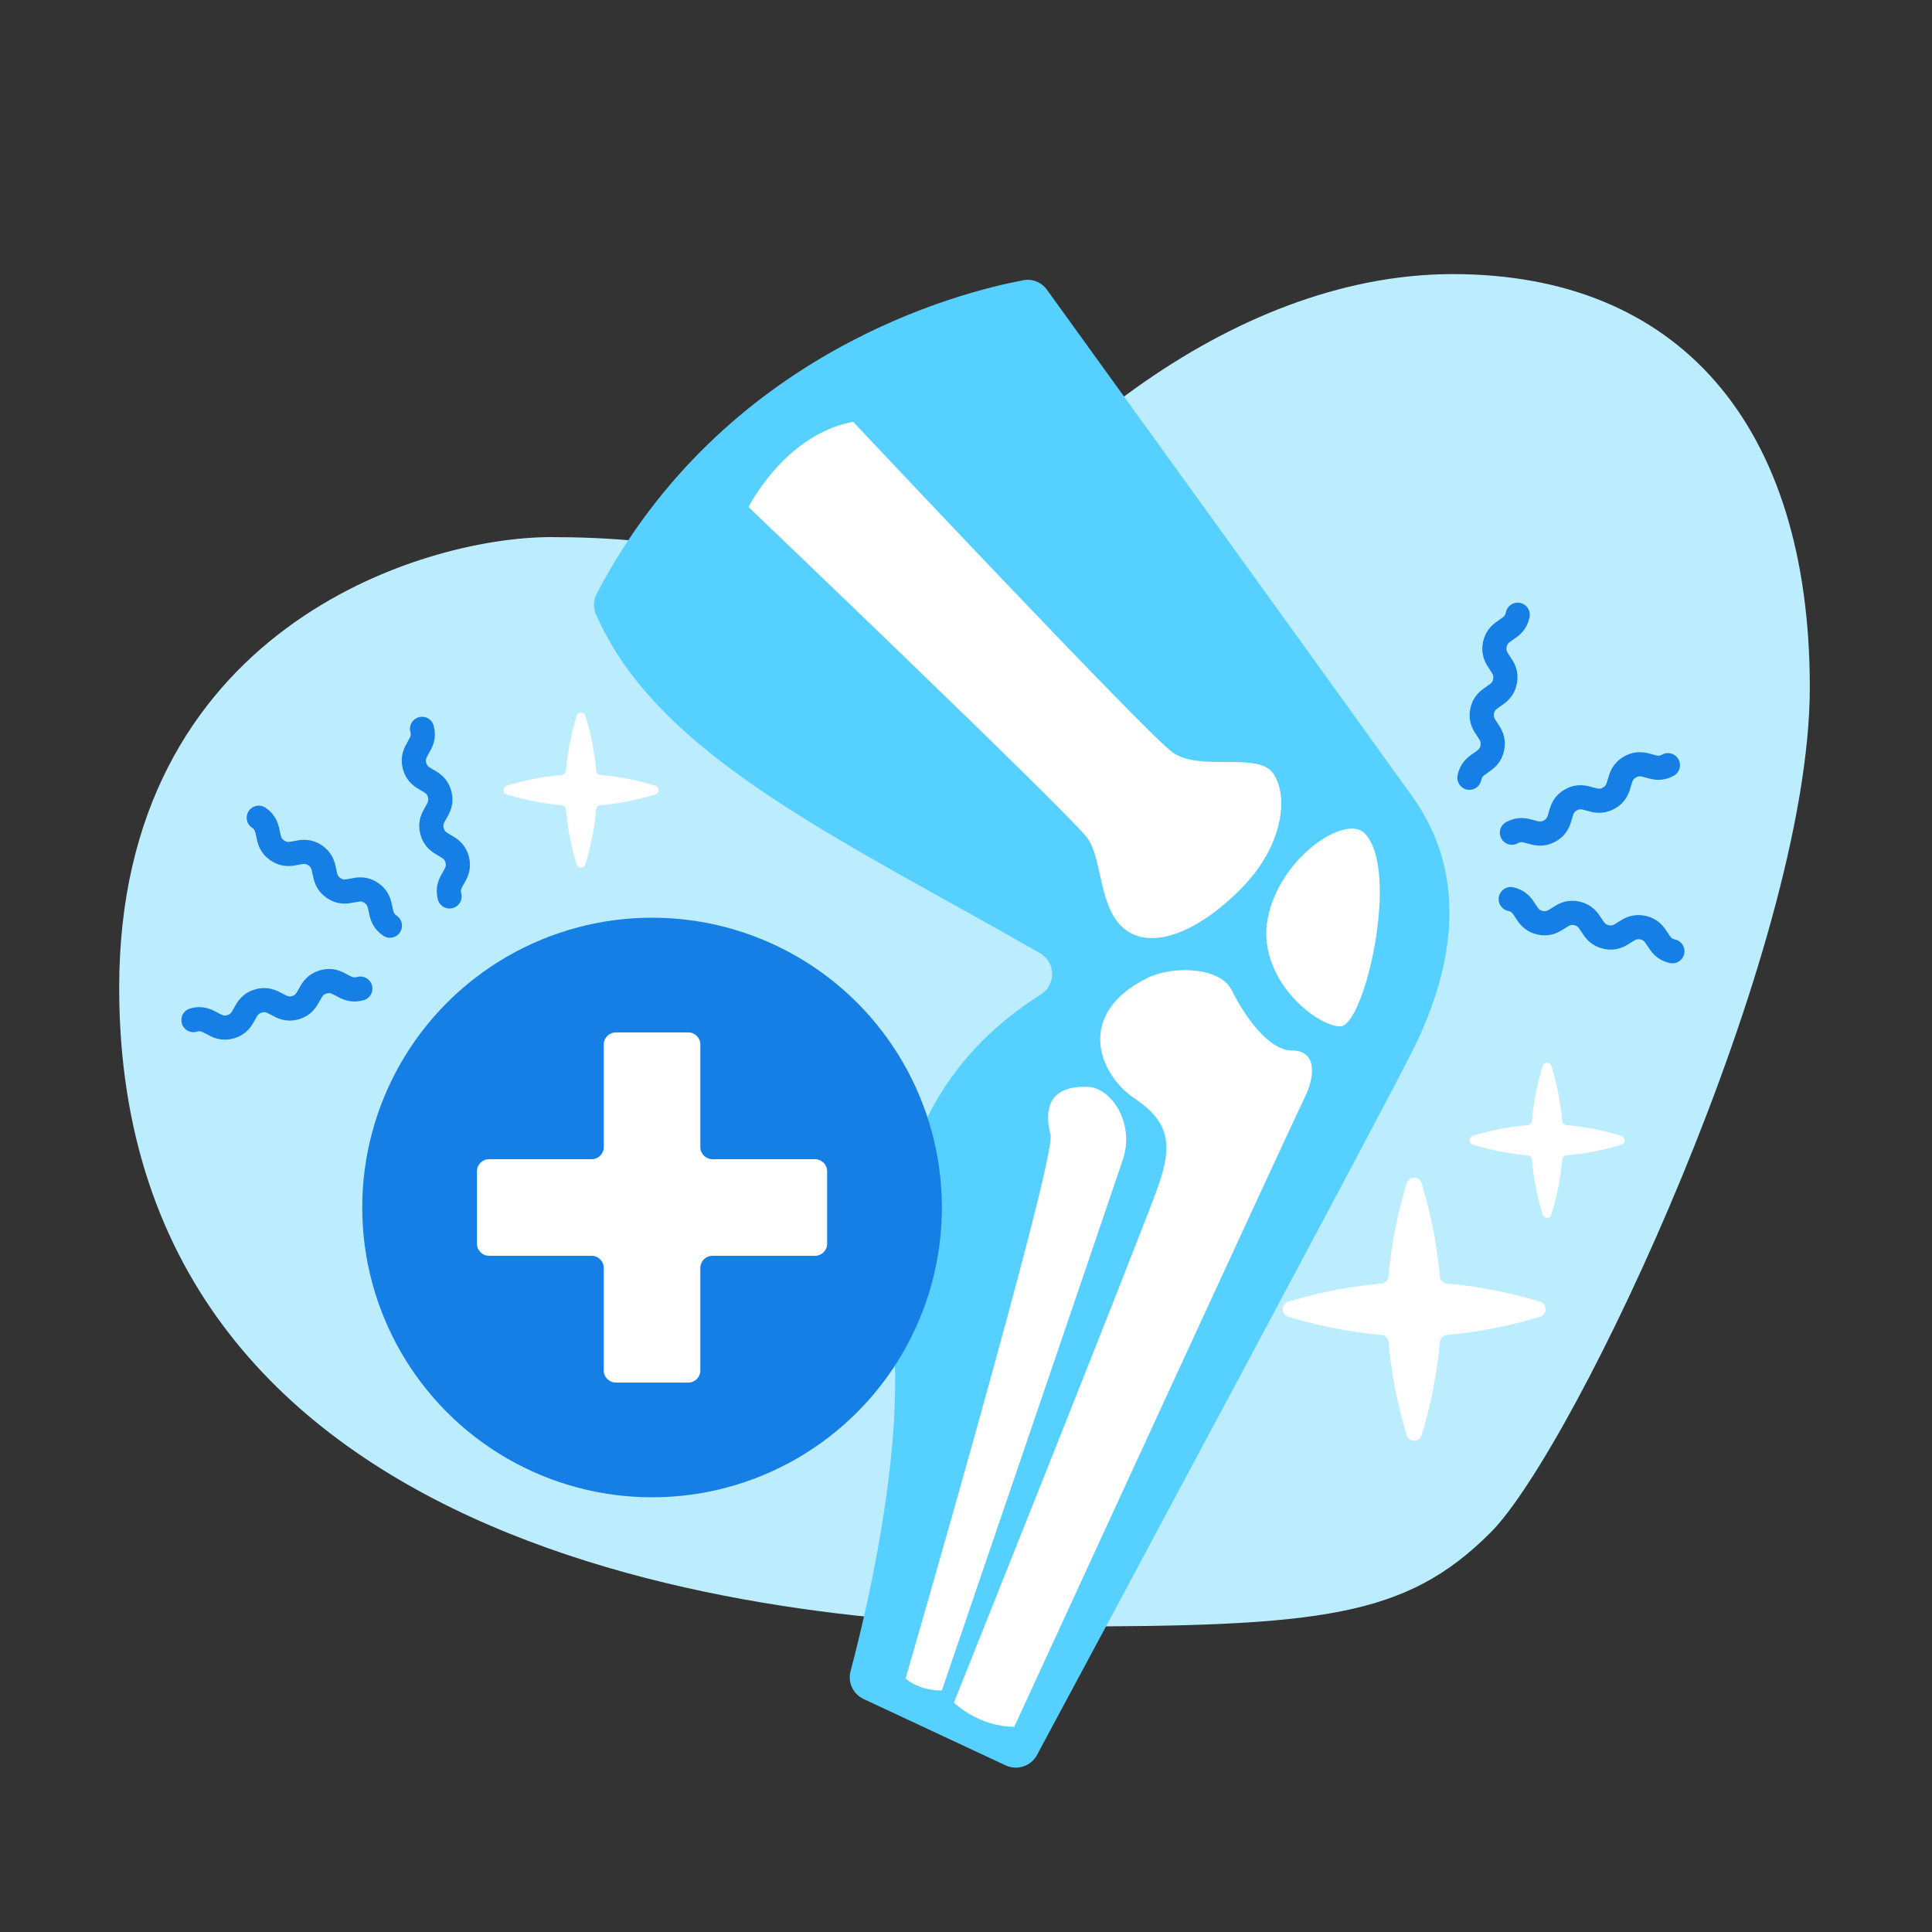 <svg viewBox="0 0 160 160" xmlns="http://www.w3.org/2000/svg" data-name="3. Ginger &amp;amp; Turmeric Gummies_-" id="_3._Ginger_Turmeric_Gummies_-">
  <rect x="0" y="0" width="160" height="160" fill="#333333" stroke="none"/>
  <defs>
    <style>
      .cls-1 {
        fill: #fff;
      }

      .cls-2 {
        fill: #bcedfe;
      }

      .cls-3 {
        fill: #157fe5;
      }

      .cls-4 {
        fill: #56d0ff;
      }

      .cls-5 {
        fill: none;
        stroke: #157fe5;
        stroke-linecap: round;
        stroke-linejoin: round;
        stroke-width: 2px;
      }
    </style>
  </defs>
  <path d="M75.21,52.26c8.79-14.26,26.44-29.56,45.11-29.56s29.56,12.44,29.56,34.22-19.44,63-26.44,70c-7,7-14,7.78-35.78,7.78S9.87,130.04,9.87,81.81c0-29.56,24.89-37.33,35.78-37.33,9.33,0,20.35,1.52,29.56,7.78Z" class="cls-2"></path>
  <path d="M129.72,95.68c1.93-.16,3.56-.58,4.55-.89,.36-.11,.36-.61,0-.72-1-.31-2.63-.73-4.55-.89-.18-.02-.33-.16-.35-.35-.16-1.93-.58-3.56-.89-4.55-.11-.36-.61-.36-.72,0-.31,1-.73,2.63-.89,4.55-.02,.18-.16,.33-.35,.35-1.93,.16-3.56,.58-4.55,.89-.36,.11-.36,.61,0,.72,1,.31,2.63,.73,4.55,.89,.18,.02,.33,.16,.35,.35,.16,1.93,.58,3.56,.89,4.55,.11,.36,.61,.36,.72,0,.31-1,.73-2.63,.89-4.55,.02-.18,.16-.33,.35-.35Z" class="cls-1"></path>
  <path d="M49.72,66.68c1.93-.16,3.56-.58,4.55-.89,.36-.11,.36-.61,0-.72-1-.31-2.63-.73-4.55-.89-.18-.02-.33-.16-.35-.35-.16-1.93-.58-3.56-.89-4.55-.11-.36-.61-.36-.72,0-.31,1-.73,2.63-.89,4.55-.02,.18-.16,.33-.35,.35-1.93,.16-3.56,.58-4.55,.89-.36,.11-.36,.61,0,.72,1,.31,2.63,.73,4.55,.89,.18,.02,.33,.16,.35,.35,.16,1.93,.58,3.56,.89,4.55,.11,.36,.61,.36,.72,0,.31-1,.73-2.63,.89-4.55,.02-.18,.16-.33,.35-.35Z" class="cls-1"></path>
  <path d="M119.83,110.55c3.26-.28,6.03-.99,7.72-1.51,.6-.19,.6-1.04,0-1.23-1.69-.52-4.45-1.23-7.72-1.51-.31-.03-.56-.27-.59-.59-.28-3.26-.99-6.03-1.51-7.72-.19-.6-1.04-.6-1.23,0-.52,1.69-1.23,4.45-1.51,7.72-.03,.31-.27,.56-.59,.59-3.26,.28-6.03,.99-7.72,1.51-.6,.19-.6,1.04,0,1.23,1.69,.52,4.45,1.23,7.72,1.51,.31,.03,.56,.27,.59,.59,.28,3.26,.99,6.03,1.51,7.72,.19,.6,1.04,.6,1.23,0,.52-1.69,1.23-4.45,1.51-7.72,.03-.31,.27-.56,.59-.59Z" class="cls-1"></path>
  <g>
    <path d="M125.21,68.96c1.22-.68,1.9,.54,3.13-.14s.54-1.9,1.76-2.58,1.9,.54,3.13-.14,.54-1.9,1.77-2.59,1.91,.54,3.13-.14" class="cls-5"></path>
    <path d="M121.69,64.41c.26-1.37,1.64-1.11,1.9-2.49s-1.11-1.64-.85-3.01,1.64-1.11,1.9-2.49-1.11-1.64-.85-3.02,1.64-1.12,1.9-2.49" class="cls-5"></path>
    <path d="M125.11,74.46c1.37,.29,1.07,1.66,2.44,1.96s1.66-1.08,3.03-.78,1.07,1.66,2.44,1.96,1.66-1.07,3.03-.78,1.08,1.66,2.45,1.96" class="cls-5"></path>
  </g>
  <g>
    <path d="M32.29,76.66c-1.16-.78-.39-1.94-1.55-2.72s-1.94,.39-3.1-.39-.39-1.94-1.55-2.72-1.94,.39-3.11-.39-.39-1.94-1.55-2.72" class="cls-5"></path>
    <path d="M29.84,81.87c-1.34,.39-1.74-.95-3.08-.55s-.95,1.74-2.29,2.13-1.74-.95-3.08-.55-.95,1.74-2.29,2.13-1.74-.95-3.08-.55" class="cls-5"></path>
    <path d="M37.23,74.24c-.36-1.35,.99-1.71,.63-3.06s-1.72-.99-2.08-2.34,.99-1.71,.63-3.07-1.72-.99-2.08-2.34,.99-1.72,.62-3.07" class="cls-5"></path>
  </g>
  <g>
    <path d="M49.36,50.88c5.1,11.73,20.18,18.55,36.77,28.06,1.31,.75,1.34,2.63,.06,3.43-10.79,6.79-13.11,17.59-12.19,28.63,.82,9.78-2.36,22.88-3.56,27.39-.25,.94,.21,1.91,1.09,2.32l11.75,5.49c.96,.45,2.1,.07,2.6-.86,4.9-9.12,28.42-52.97,31.11-58.34,3-6,5-14,0-21-4.51-6.31-26.08-36.18-30.29-42.01-.45-.62-1.21-.93-1.96-.78-5.13,.96-24.81,5.87-35.32,25.95-.28,.53-.31,1.17-.07,1.72Z" class="cls-4"></path>
    <path d="M113,69c-1.58-1.58-7,2-8,7s4,9,6,9,5-13,2-16Z" class="cls-1"></path>
    <path d="M70.66,34.94s24.13,25.66,26.41,27.34,7.07-.06,8.36,1.76,.9,5.93-2.6,9.5-7.31,5.16-9.59,3.48-1.89-5.78-3.18-7.61-28.07-27.42-28.07-27.42c0,0,3-6,8.66-7.06Z" class="cls-1"></path>
    <path d="M94,91c3,2,3,4,2,7s-17,43-17,43c0,0,2,2,5,2,0,0,23-50,24-52s1-4-1-4-4-3-5-5-5-2-7-1c-6,3-4,8-1,10Z" class="cls-1"></path>
    <path d="M90,90c-1,0-4,0-3,4,.49,1.94-12,45-12,45,0,0,1,1,3,1,0,0,14-41,15-44s-1-6-3-6Z" class="cls-1"></path>
  </g>
  <circle r="24" cy="100" cx="54" class="cls-3"></circle>
  <path d="M67.5,96h-8.5c-.55,0-1-.45-1-1v-8.5c0-.55-.45-1-1-1h-6c-.55,0-1,.45-1,1v8.5c0,.55-.45,1-1,1h-8.5c-.55,0-1,.45-1,1v6c0,.55,.45,1,1,1h8.5c.55,0,1,.45,1,1v8.5c0,.55,.45,1,1,1h6c.55,0,1-.45,1-1v-8.5c0-.55,.45-1,1-1h8.5c.55,0,1-.45,1-1v-6c0-.55-.45-1-1-1Z" class="cls-1"></path>
</svg>